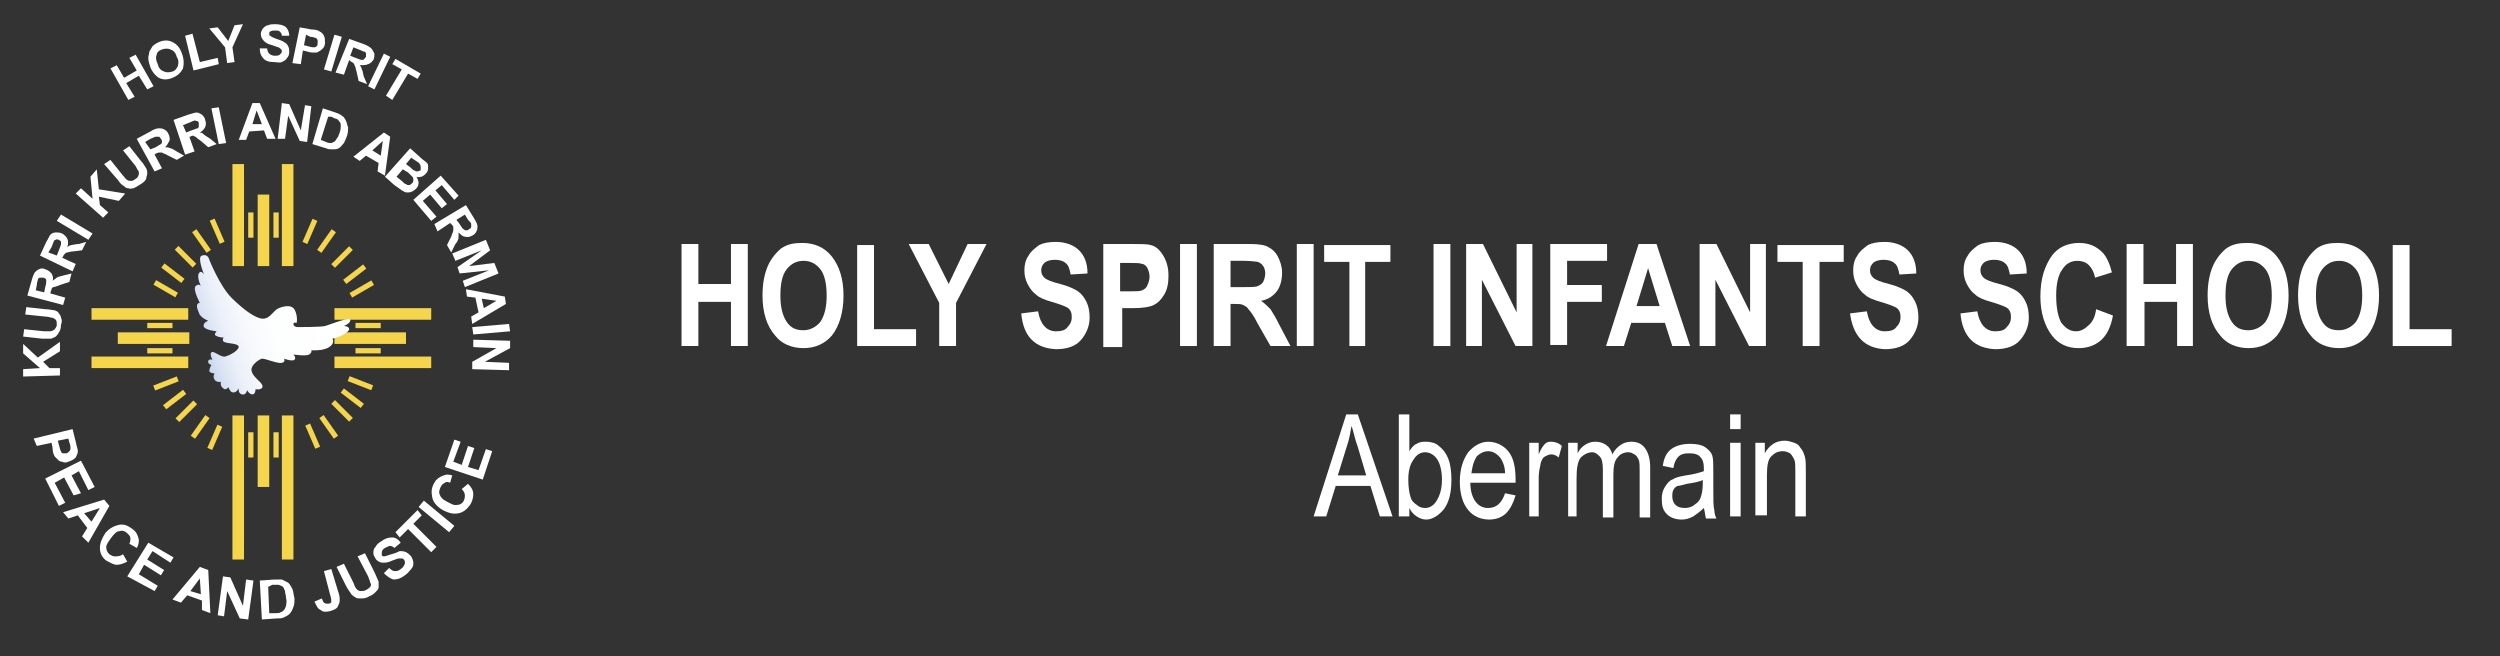 <?xml version="1.0" encoding="utf-8"?>
<!-- Generator: Adobe Illustrator 23.0.4, SVG Export Plug-In . SVG Version: 6.00 Build 0)  -->
<svg version="1.1" id="Layer_1" xmlns="http://www.w3.org/2000/svg" xmlns:xlink="http://www.w3.org/1999/xlink" x="0px" y="0px"
	 viewBox="0 0 237.7 62.4" style="enable-background:new 0 0 237.7 62.4;" xml:space="preserve">
<rect x="0" y="0" width="237.7" height="62.4" fill="#333333" stroke="none"/>
<style type="text/css">
	.st0{fill:#F4D54C;}
	.st1{fill:#FFFFFF;}
	.st2{fill:url(#SVGID_1_);}
</style>
<g>
	<g>
		<rect x="22.1" y="15.6" class="st0" width="1.1" height="9.7"/>
	</g>
	<g>
		<rect x="26.8" y="15.6" class="st0" width="1.1" height="9.7"/>
	</g>
	<g>
		<rect x="24.5" y="18.5" class="st0" width="1.1" height="6.8"/>
	</g>
	<g>
		<rect x="8.7" y="33.9" class="st0" width="9.2" height="1.1"/>
	</g>
	<g>
		<rect x="8.7" y="29.3" class="st0" width="9.2" height="1.1"/>
	</g>
	<g>
		<rect x="11.2" y="31.6" class="st0" width="6.8" height="1.1"/>
	</g>
	<g>
		<rect x="31.8" y="29.3" class="st0" width="9.2" height="1.1"/>
	</g>
	<g>
		<rect x="31.8" y="33.9" class="st0" width="9.2" height="1.1"/>
	</g>
	<g>
		<rect x="31.8" y="31.6" class="st0" width="6.8" height="1.1"/>
	</g>
	<g>
		<rect x="26.8" y="39.5" class="st0" width="1.1" height="13.7"/>
	</g>
	<g>
		<rect x="22.1" y="39.5" class="st0" width="1.1" height="13.7"/>
	</g>
	<g>
		<rect x="24.5" y="39.5" class="st0" width="1.1" height="6.8"/>
	</g>
	<g>
		<g>
			<path class="st1" d="M12.2,9.5l-1.7-3l0.6-0.3l0.7,1.2L13,6.7l-0.7-1.2l0.6-0.3l1.7,3L14,8.5l-0.8-1.3l-1.2,0.7l0.8,1.3L12.2,9.5
				z"/>
			<path class="st1" d="M14.3,6.4c-0.1-0.3-0.2-0.6-0.2-0.9c0-0.2,0.1-0.4,0.1-0.6c0.1-0.2,0.2-0.3,0.3-0.5c0.2-0.2,0.4-0.3,0.6-0.4
				c0.5-0.2,0.9-0.2,1.3,0c0.4,0.2,0.7,0.5,0.9,1.1c0.2,0.5,0.2,1,0.1,1.4c-0.2,0.4-0.5,0.7-1,0.9c-0.5,0.2-0.9,0.2-1.3,0
				C14.8,7.2,14.5,6.9,14.3,6.4z M15,6.1c0.1,0.4,0.3,0.6,0.6,0.7c0.2,0.1,0.5,0.1,0.8,0c0.3-0.1,0.4-0.3,0.5-0.5
				c0.1-0.3,0.1-0.6-0.1-0.9c-0.1-0.4-0.3-0.6-0.6-0.7c-0.2-0.1-0.5-0.1-0.8,0c-0.3,0.1-0.5,0.3-0.5,0.5C14.8,5.4,14.8,5.7,15,6.1z"
				/>
			<path class="st1" d="M18.4,6.7l-0.8-3.3l0.7-0.2L19,5.9l1.7-0.4l0.1,0.6L18.4,6.7z"/>
			<path class="st1" d="M21.6,6l-0.2-1.5l-1.5-1.8l0.8-0.1l1,1.3l0.6-1.5l0.8-0.1l-1,2.2l0.2,1.4L21.6,6z"/>
			<path class="st1" d="M24.7,4.6l0.7,0c0,0.2,0.1,0.4,0.2,0.5c0.1,0.1,0.3,0.2,0.5,0.2c0.2,0,0.4,0,0.5-0.1
				c0.1-0.1,0.2-0.2,0.2-0.3c0-0.1,0-0.2-0.1-0.2c0-0.1-0.1-0.1-0.2-0.2c-0.1,0-0.3-0.1-0.6-0.2c-0.4-0.1-0.6-0.2-0.8-0.4
				c-0.2-0.2-0.3-0.4-0.3-0.7c0-0.2,0.1-0.3,0.2-0.5c0.1-0.1,0.3-0.3,0.5-0.3c0.2-0.1,0.4-0.1,0.7-0.1c0.4,0,0.8,0.1,1,0.3
				c0.2,0.2,0.3,0.5,0.3,0.8l-0.7,0c0-0.2-0.1-0.3-0.2-0.4c-0.1-0.1-0.2-0.1-0.4-0.1c-0.2,0-0.4,0-0.5,0.1c-0.1,0-0.1,0.1-0.1,0.2
				c0,0.1,0,0.2,0.1,0.2c0.1,0.1,0.3,0.2,0.6,0.3C26.6,3.8,26.9,3.9,27,4c0.2,0.1,0.3,0.2,0.4,0.4s0.1,0.3,0.1,0.6
				c0,0.2-0.1,0.4-0.2,0.5c-0.1,0.2-0.3,0.3-0.5,0.4S26.3,5.9,26,5.9c-0.4,0-0.8-0.1-1-0.4C24.8,5.3,24.7,5,24.7,4.6z"/>
			<path class="st1" d="M27.8,6l0.7-3.4l1.1,0.2C30,2.8,30.3,2.9,30.4,3c0.2,0.1,0.3,0.2,0.4,0.4c0.1,0.2,0.1,0.4,0.1,0.7
				c0,0.2-0.1,0.4-0.2,0.5c-0.1,0.1-0.2,0.2-0.4,0.3C30.2,5,30.1,5,29.9,5c-0.2,0-0.4,0-0.7-0.1l-0.4-0.1l-0.2,1.3L27.8,6z
				 M29.1,3.3l-0.2,1l0.4,0.1c0.3,0.1,0.5,0.1,0.6,0.1c0.1,0,0.2-0.1,0.2-0.1c0.1-0.1,0.1-0.1,0.1-0.3c0-0.1,0-0.2,0-0.3
				c-0.1-0.1-0.1-0.2-0.2-0.2c-0.1,0-0.2-0.1-0.5-0.1L29.1,3.3z"/>
			<path class="st1" d="M30.8,6.6l1-3.3l0.7,0.2l-1,3.3L30.8,6.6z"/>
			<path class="st1" d="M31.9,6.9l1.3-3.2l1.4,0.5c0.3,0.1,0.6,0.3,0.7,0.4c0.1,0.1,0.2,0.3,0.3,0.5c0,0.2,0,0.4-0.1,0.6
				C35.4,5.8,35.3,6,35,6.1c-0.2,0.1-0.5,0.1-0.8,0.1c0.1,0.1,0.2,0.3,0.2,0.4c0.1,0.1,0.1,0.4,0.2,0.7L34.9,8l-0.8-0.3l-0.2-0.9
				c-0.1-0.3-0.1-0.5-0.2-0.6c0-0.1-0.1-0.2-0.1-0.2c-0.1-0.1-0.2-0.1-0.3-0.2l-0.1-0.1l-0.5,1.4L31.9,6.9z M33.3,5.3l0.5,0.2
				c0.3,0.1,0.5,0.2,0.6,0.2c0.1,0,0.2,0,0.2-0.1c0.1,0,0.1-0.1,0.2-0.2c0-0.1,0-0.2,0-0.3c0-0.1-0.1-0.2-0.2-0.2
				c-0.1,0-0.2-0.1-0.5-0.2l-0.5-0.2L33.3,5.3z"/>
			<path class="st1" d="M35,8.2l1.5-3.1l0.6,0.3l-1.5,3.1L35,8.2z"/>
			<path class="st1" d="M36.7,9.1l1.5-2.5l-0.9-0.5l0.3-0.5L40,7l-0.3,0.5L38.8,7l-1.5,2.5L36.7,9.1z"/>
		</g>
	</g>
	<g>
		<g>
			<path class="st1" d="M5.7,35.7l-3.5,0.1l0-0.7L3.8,35l-1.6-1.4l0-0.9L3.6,34l2.1-1.5l0,0.9l-1.6,1L4.7,35l1,0L5.7,35.7z"/>
			<path class="st1" d="M2.2,32l0.1-0.7l1.9,0.2c0.3,0,0.5,0,0.6,0c0.1,0,0.3-0.1,0.4-0.2c0.1-0.1,0.2-0.3,0.2-0.4
				c0-0.2,0-0.4-0.1-0.5S5,30.2,4.9,30.2c-0.1,0-0.3-0.1-0.6-0.1l-1.9-0.2l0.1-0.7l1.8,0.2c0.4,0,0.7,0.1,0.9,0.1
				c0.2,0.1,0.3,0.1,0.4,0.3c0.1,0.1,0.2,0.3,0.2,0.4c0.1,0.2,0.1,0.4,0,0.7c0,0.3-0.1,0.6-0.2,0.7c-0.1,0.2-0.2,0.3-0.3,0.4
				c-0.1,0.1-0.3,0.1-0.4,0.2c-0.2,0-0.5,0-0.9,0L2.2,32z"/>
			<path class="st1" d="M6,29l-3.4-0.9L3,26.7c0.1-0.4,0.2-0.6,0.3-0.8c0.1-0.1,0.2-0.2,0.4-0.3c0.2-0.1,0.4-0.1,0.6,0
				c0.3,0.1,0.4,0.2,0.6,0.4C5,26.2,5.1,26.4,5,26.7c0.1-0.1,0.3-0.2,0.4-0.3c0.1-0.1,0.3-0.1,0.6-0.2L6.8,26l-0.2,0.8l-0.9,0.3
				c-0.3,0.1-0.5,0.2-0.6,0.2c-0.1,0-0.2,0.1-0.2,0.2c0,0.1-0.1,0.2-0.1,0.3l0,0.1l1.4,0.4L6,29z M4.2,27.8l0.1-0.5
				c0.1-0.3,0.1-0.5,0.1-0.6c0-0.1,0-0.2-0.1-0.2c-0.1-0.1-0.1-0.1-0.2-0.1c-0.1,0-0.2,0-0.3,0c-0.1,0-0.2,0.1-0.2,0.2
				c0,0.1-0.1,0.2-0.1,0.5l-0.1,0.5L4.2,27.8z"/>
			<path class="st1" d="M6.9,25.8l-3.1-1.5L4.4,23c0.2-0.3,0.3-0.6,0.4-0.7c0.1-0.1,0.3-0.2,0.5-0.2c0.2,0,0.4,0,0.6,0.1
				c0.2,0.1,0.4,0.3,0.5,0.5c0.1,0.2,0.1,0.5,0,0.8c0.1-0.1,0.3-0.2,0.4-0.2s0.4-0.1,0.7-0.1L8.2,23l-0.4,0.8L7,23.9
				c-0.3,0-0.5,0.1-0.6,0.1c-0.1,0-0.2,0.1-0.2,0.1C6.1,24.2,6,24.3,6,24.4l-0.1,0.1l1.3,0.6L6.9,25.8z M5.4,24.3l0.2-0.5
				c0.1-0.3,0.2-0.5,0.2-0.6c0-0.1,0-0.2,0-0.2c0-0.1-0.1-0.1-0.2-0.2c-0.1,0-0.2-0.1-0.3,0c-0.1,0-0.2,0.1-0.2,0.2
				c0,0-0.1,0.2-0.2,0.5L4.6,24L5.4,24.3z"/>
			<path class="st1" d="M8.4,22.8l-3-1.8l0.4-0.6l3,1.8L8.4,22.8z"/>
			<path class="st1" d="M9.8,20.7l-2.6-2.3l0.5-0.5l1.1,1l-0.2-2.1l0.6-0.7L9.4,18l2.5,0.4l-0.6,0.7l-1.9-0.4l0.1,0.8l0.8,0.7
				L9.8,20.7z"/>
			<path class="st1" d="M9.9,15.6l0.6-0.4l1.2,1.5c0.2,0.2,0.3,0.4,0.4,0.4c0.1,0.1,0.2,0.1,0.4,0.1c0.1,0,0.3-0.1,0.4-0.2
				c0.2-0.1,0.2-0.2,0.3-0.4c0-0.1,0-0.2,0-0.3c-0.1-0.1-0.2-0.3-0.3-0.5l-1.2-1.5l0.6-0.4l1.1,1.4c0.3,0.3,0.4,0.6,0.5,0.7
				c0.1,0.2,0.1,0.3,0.1,0.5c0,0.2-0.1,0.3-0.1,0.5c-0.1,0.2-0.2,0.3-0.5,0.5c-0.3,0.2-0.5,0.3-0.7,0.4c-0.2,0-0.3,0.1-0.5,0
				c-0.2,0-0.3-0.1-0.4-0.2c-0.2-0.1-0.4-0.3-0.6-0.6L9.9,15.6z"/>
			<path class="st1" d="M14.7,16.3L13,13.2l1.3-0.7c0.3-0.2,0.6-0.3,0.8-0.3c0.2,0,0.3,0,0.5,0.1c0.2,0.1,0.3,0.2,0.4,0.4
				c0.1,0.2,0.2,0.5,0.1,0.7c-0.1,0.2-0.2,0.4-0.4,0.6c0.2,0,0.3,0,0.5,0.1c0.1,0,0.3,0.1,0.6,0.3l0.7,0.4l-0.7,0.4l-0.8-0.4
				c-0.3-0.2-0.5-0.2-0.6-0.3c-0.1,0-0.2,0-0.3,0c-0.1,0-0.2,0.1-0.3,0.1l-0.1,0.1l0.7,1.3L14.7,16.3z M14.3,14.2l0.5-0.2
				c0.3-0.2,0.5-0.3,0.5-0.3c0.1-0.1,0.1-0.1,0.1-0.2c0-0.1,0-0.2-0.1-0.3c-0.1-0.1-0.1-0.2-0.2-0.2c-0.1,0-0.2,0-0.3,0
				c-0.1,0-0.2,0.1-0.5,0.2l-0.5,0.3L14.3,14.2z"/>
			<path class="st1" d="M17.6,14.7l-1.1-3.3l1.4-0.5c0.4-0.1,0.6-0.2,0.8-0.2c0.2,0,0.3,0.1,0.5,0.2c0.1,0.1,0.3,0.3,0.3,0.5
				c0.1,0.2,0.1,0.5,0,0.7c-0.1,0.2-0.3,0.4-0.5,0.5c0.2,0,0.3,0.1,0.4,0.2c0.1,0.1,0.3,0.2,0.6,0.4l0.6,0.5L19.8,14l-0.7-0.6
				c-0.3-0.2-0.4-0.3-0.5-0.4c-0.1,0-0.2-0.1-0.2-0.1c-0.1,0-0.2,0-0.3,0.1l-0.1,0l0.5,1.4L17.6,14.7z M17.7,12.6l0.5-0.2
				c0.3-0.1,0.5-0.2,0.6-0.2c0.1-0.1,0.1-0.1,0.1-0.2c0-0.1,0-0.2,0-0.3c0-0.1-0.1-0.2-0.2-0.2c-0.1,0-0.2-0.1-0.3,0
				c-0.1,0-0.2,0.1-0.5,0.2l-0.5,0.2L17.7,12.6z"/>
			<path class="st1" d="M20.8,13.7l-0.7-3.4l0.7-0.1l0.7,3.4L20.8,13.7z"/>
			<path class="st1" d="M26.2,13.2l-0.8,0l-0.3-0.8l-1.4,0.1l-0.3,0.8l-0.7,0L24,9.8l0.7,0L26.2,13.2z M24.9,11.8l-0.5-1.3l-0.4,1.3
				L24.9,11.8z"/>
			<path class="st1" d="M26.4,13.2l0.4-3.4l0.7,0.1l1.1,2.5L29,10l0.6,0.1l-0.4,3.4l-0.7-0.1L27.4,11l-0.3,2.2L26.4,13.2z"/>
			<path class="st1" d="M30.7,10.3l1.2,0.4c0.3,0.1,0.5,0.2,0.6,0.3c0.2,0.1,0.3,0.3,0.4,0.5s0.1,0.4,0.2,0.6c0,0.2,0,0.5-0.1,0.8
				c-0.1,0.3-0.2,0.5-0.3,0.7c-0.2,0.2-0.3,0.4-0.5,0.5c-0.2,0.1-0.3,0.1-0.6,0.1c-0.2,0-0.4,0-0.6-0.1l-1.3-0.4L30.7,10.3z
				 M31.2,11.1l-0.7,2.2l0.5,0.2c0.2,0.1,0.3,0.1,0.4,0.1c0.1,0,0.2,0,0.3-0.1c0.1,0,0.2-0.1,0.3-0.3c0.1-0.1,0.2-0.3,0.3-0.6
				c0.1-0.3,0.1-0.5,0.1-0.6c0-0.2,0-0.3-0.1-0.4c-0.1-0.1-0.1-0.2-0.3-0.3c-0.1,0-0.3-0.1-0.5-0.2L31.2,11.1z"/>
			<path class="st1" d="M36.6,16.7l-0.7-0.4l0.1-0.8l-1.2-0.7l-0.6,0.5l-0.6-0.4l2.9-2.3l0.6,0.4L36.6,16.7z M36.2,14.8l0.2-1.4
				l-1,0.9L36.2,14.8z"/>
			<path class="st1" d="M39,14.1L40,15c0.2,0.2,0.4,0.3,0.5,0.4c0.1,0.1,0.2,0.2,0.2,0.3s0,0.3,0,0.4c0,0.1-0.1,0.3-0.2,0.4
				c-0.1,0.1-0.2,0.2-0.4,0.3c-0.2,0-0.3,0.1-0.5,0c0.1,0.2,0.2,0.4,0.2,0.6c0,0.2-0.1,0.4-0.2,0.5c-0.1,0.1-0.2,0.2-0.4,0.3
				c-0.2,0.1-0.3,0.1-0.5,0.1c-0.2,0-0.3-0.1-0.5-0.2c-0.1-0.1-0.3-0.2-0.7-0.5l-0.9-0.8L39,14.1z M38.3,16.1l-0.6,0.7l0.5,0.4
				c0.2,0.2,0.3,0.3,0.4,0.3c0.1,0.1,0.2,0.1,0.3,0.1c0.1,0,0.2-0.1,0.3-0.2c0.1-0.1,0.1-0.2,0.1-0.3c0-0.1,0-0.2-0.1-0.3
				c-0.1-0.1-0.2-0.2-0.4-0.4L38.3,16.1z M39.1,15l-0.5,0.6l0.4,0.3c0.2,0.2,0.3,0.3,0.4,0.3c0.1,0.1,0.2,0.1,0.3,0.1
				c0.1,0,0.2-0.1,0.3-0.1C40,16.1,40,16,40,15.9c0-0.1,0-0.2-0.1-0.3c0-0.1-0.2-0.2-0.5-0.4L39.1,15z"/>
			<path class="st1" d="M39.3,19l2.6-2.3l1.7,1.9L43.2,19l-1.2-1.4l-0.6,0.5l1.1,1.3L42,19.8l-1.1-1.3l-0.7,0.6l1.3,1.5L41,21
				L39.3,19z"/>
			<path class="st1" d="M41.3,21.3l3-1.8l0.8,1.3c0.2,0.3,0.3,0.6,0.3,0.7c0,0.2,0,0.3-0.1,0.5c-0.1,0.2-0.2,0.3-0.4,0.4
				c-0.2,0.1-0.4,0.2-0.7,0.1c-0.2,0-0.4-0.2-0.6-0.4c0,0.2,0,0.3,0,0.5c0,0.1-0.1,0.4-0.3,0.6L42.9,24l-0.4-0.7l0.4-0.8
				c0.1-0.3,0.2-0.5,0.2-0.6c0-0.1,0-0.2,0-0.3c0-0.1-0.1-0.2-0.2-0.3l-0.1-0.1l-1.2,0.8L41.3,21.3z M43.4,20.9l0.3,0.4
				c0.2,0.3,0.3,0.5,0.4,0.5c0.1,0.1,0.1,0.1,0.2,0.1c0.1,0,0.2,0,0.3-0.1c0.1-0.1,0.2-0.1,0.2-0.2c0-0.1,0-0.2,0-0.3
				c0-0.1-0.1-0.2-0.3-0.4l-0.3-0.5L43.4,20.9z"/>
			<path class="st1" d="M43,24.1l3.2-1.3l0.4,1l-2,1.5l2.4-0.3l0.4,1l-3.2,1.3L44,26.7l2.5-1L43.7,26l-0.2-0.6l2.3-1.6l-2.5,1
				L43,24.1z"/>
			<path class="st1" d="M44.9,30.8l-0.1-0.7l0.7-0.4l-0.3-1.4l-0.8-0.1l-0.1-0.7l3.7,0.7l0.1,0.7L44.9,30.8z M46,29.3l1.2-0.7
				l-1.4-0.2L46,29.3z"/>
			<path class="st1" d="M44.9,31.1l3.5-0.3l0.1,0.7l-3.5,0.3L44.9,31.1z"/>
			<path class="st1" d="M45,32.3l3.5,0.1l0,0.7l-2.4,1.3l2.3,0.1l0,0.7l-3.5-0.1l0-0.7l2.3-1.3L45,33L45,32.3z"/>
		</g>
	</g>
	<g>
		<g>
			<path class="st1" d="M3.2,41.7l3.7-0.9L7.2,42c0.1,0.5,0.2,0.7,0.2,0.9c0,0.2-0.1,0.4-0.2,0.6c-0.2,0.2-0.4,0.3-0.7,0.4
				c-0.2,0.1-0.4,0.1-0.6,0c-0.2,0-0.3-0.1-0.4-0.2c-0.1-0.1-0.2-0.2-0.3-0.3c-0.1-0.2-0.2-0.4-0.2-0.8l-0.1-0.5l-1.4,0.3L3.2,41.7z
				 M6.5,41.7l-1,0.2l0.1,0.4c0.1,0.3,0.1,0.5,0.2,0.6C5.8,43,5.9,43.1,6,43.1c0.1,0,0.2,0,0.3,0c0.1,0,0.2-0.1,0.3-0.2
				c0.1-0.1,0.1-0.2,0.1-0.3c0-0.1,0-0.3-0.1-0.5L6.5,41.7z"/>
			<path class="st1" d="M4.3,45.5l3.4-1.7L9,46.3l-0.6,0.3l-0.9-1.8l-0.7,0.4l0.9,1.7L7,47.1l-0.9-1.7l-0.9,0.5l1,1.9l-0.6,0.3
				L4.3,45.5z"/>
			<path class="st1" d="M8.4,51.6L7.8,51l0.5-0.8L7.4,49l-0.9,0.3L6,48.7l3.9-1.2l0.5,0.6L8.4,51.6z M8.7,49.6l0.8-1.3L8,48.8
				L8.7,49.6z"/>
			<path class="st1" d="M11.7,52.7l0.4,0.7c-0.4,0.2-0.7,0.3-1,0.3c-0.3,0-0.6-0.2-1-0.4c-0.4-0.3-0.6-0.7-0.6-1.2
				c0-0.5,0.2-0.9,0.5-1.4c0.4-0.5,0.9-0.7,1.3-0.8c0.5-0.1,0.9,0.1,1.3,0.4c0.4,0.3,0.5,0.6,0.6,1c0,0.2,0,0.5-0.2,0.8l-0.7-0.4
				c0.1-0.2,0.1-0.4,0.1-0.5c0-0.2-0.1-0.3-0.3-0.5c-0.2-0.2-0.5-0.3-0.7-0.2c-0.3,0-0.5,0.2-0.8,0.6c-0.3,0.4-0.5,0.7-0.5,0.9
				c0,0.3,0.1,0.5,0.3,0.7c0.2,0.1,0.3,0.2,0.5,0.2C11.2,52.9,11.4,52.9,11.7,52.7z"/>
			<path class="st1" d="M12.1,54.8l2-3.2l2.4,1.4l-0.3,0.5l-1.7-1.1L14,53.2l1.6,1l-0.3,0.5l-1.6-1l-0.5,0.9l1.8,1.1l-0.3,0.5
				L12.1,54.8z"/>
			<path class="st1" d="M20,58.3l-0.8-0.3l0-0.9l-1.4-0.5l-0.6,0.7l-0.8-0.3l2.6-3.1l0.8,0.3L20,58.3z M19.1,56.5L19,55l-0.9,1.2
				L19.1,56.5z"/>
			<path class="st1" d="M20.7,58.5l0.5-3.7l0.7,0.1l1.2,2.7l0.3-2.5l0.7,0.1l-0.5,3.7l-0.8-0.1l-1.2-2.6l-0.3,2.4L20.7,58.5z"/>
			<path class="st1" d="M24.7,55.2l1.4-0.1c0.3,0,0.6,0,0.7,0c0.2,0.1,0.4,0.2,0.6,0.3c0.2,0.2,0.3,0.4,0.4,0.6
				c0.1,0.2,0.1,0.5,0.2,0.9c0,0.3,0,0.6-0.1,0.8c-0.1,0.3-0.2,0.5-0.4,0.7c-0.1,0.1-0.3,0.2-0.5,0.3c-0.2,0.1-0.4,0.1-0.7,0.1
				l-1.4,0.1L24.7,55.2z M25.5,55.8l0.1,2.5l0.6,0c0.2,0,0.4,0,0.5-0.1c0.1,0,0.2-0.1,0.3-0.2c0.1-0.1,0.1-0.2,0.2-0.4
				c0-0.2,0.1-0.4,0-0.7c0-0.3-0.1-0.5-0.1-0.7c-0.1-0.2-0.1-0.3-0.2-0.4c-0.1-0.1-0.2-0.1-0.4-0.2c-0.1,0-0.3,0-0.6,0L25.5,55.8z"
				/>
			<path class="st1" d="M30.8,54.3l0.7-0.2l0.7,2.3c0.1,0.3,0.1,0.5,0.1,0.7c0,0.2-0.1,0.4-0.2,0.6c-0.1,0.2-0.4,0.3-0.7,0.4
				c-0.4,0.1-0.7,0.1-0.9-0.1c-0.3-0.1-0.4-0.4-0.6-0.8l0.7-0.3c0.1,0.2,0.1,0.3,0.2,0.4c0.1,0.1,0.3,0.1,0.4,0.1
				c0.2,0,0.3-0.1,0.3-0.2c0-0.1,0-0.3-0.1-0.6L30.8,54.3z"/>
			<path class="st1" d="M32,53.9l0.7-0.3l0.9,1.8c0.1,0.3,0.2,0.5,0.3,0.6c0.1,0.1,0.2,0.2,0.4,0.2c0.2,0,0.3,0,0.5-0.1
				c0.2-0.1,0.3-0.2,0.4-0.3c0.1-0.1,0.1-0.3,0-0.4c0-0.1-0.1-0.3-0.2-0.6L34,52.9l0.7-0.3l0.9,1.8c0.2,0.4,0.3,0.7,0.4,0.9
				c0,0.2,0,0.4,0,0.5c0,0.2-0.1,0.3-0.3,0.5c-0.1,0.1-0.3,0.3-0.6,0.4c-0.3,0.2-0.6,0.2-0.8,0.2c-0.2,0-0.4,0-0.5-0.1
				c-0.2-0.1-0.3-0.2-0.4-0.3c-0.1-0.2-0.3-0.4-0.5-0.8L32,53.9z"/>
			<path class="st1" d="M36.5,54.5L37,54c0.2,0.2,0.4,0.3,0.5,0.3c0.2,0,0.4,0,0.6-0.2c0.2-0.1,0.3-0.3,0.4-0.5c0-0.2,0-0.3-0.1-0.4
				c-0.1-0.1-0.1-0.1-0.2-0.1c-0.1,0-0.2,0-0.3,0c-0.1,0-0.3,0.1-0.6,0.2c-0.4,0.2-0.7,0.2-0.9,0.2c-0.3,0-0.6-0.2-0.7-0.4
				c-0.1-0.2-0.2-0.3-0.2-0.5c0-0.2,0-0.4,0.2-0.6c0.1-0.2,0.3-0.4,0.5-0.5c0.4-0.3,0.7-0.4,1.1-0.4c0.3,0,0.6,0.2,0.8,0.5l-0.6,0.5
				c-0.1-0.1-0.3-0.2-0.4-0.2s-0.3,0.1-0.5,0.2c-0.2,0.1-0.3,0.3-0.3,0.4c0,0.1,0,0.2,0,0.3c0.1,0.1,0.1,0.1,0.2,0.1
				c0.1,0,0.4-0.1,0.7-0.2c0.4-0.1,0.6-0.2,0.8-0.3c0.2,0,0.4,0,0.6,0.1c0.2,0.1,0.3,0.2,0.5,0.4c0.1,0.2,0.2,0.4,0.2,0.6
				c0,0.2,0,0.4-0.2,0.6s-0.3,0.4-0.6,0.6c-0.4,0.3-0.7,0.4-1.1,0.4C37.1,55,36.8,54.8,36.5,54.5z"/>
			<path class="st1" d="M41,52.5l-2.2-2.2L38,51.1l-0.4-0.5l2.1-2.1l0.4,0.5l-0.8,0.8l2.2,2.2L41,52.5z"/>
			<path class="st1" d="M42.7,50.6l-2.9-2.4l0.5-0.6l2.9,2.4L42.7,50.6z"/>
			<path class="st1" d="M43.9,46.5l0.6-0.5c0.3,0.3,0.5,0.6,0.5,1c0,0.3-0.1,0.7-0.3,1c-0.3,0.4-0.6,0.7-1.1,0.8
				c-0.5,0.1-0.9,0-1.5-0.3c-0.5-0.3-0.9-0.7-1-1.2c-0.1-0.5-0.1-0.9,0.2-1.4c0.2-0.4,0.6-0.6,0.9-0.7c0.2-0.1,0.5-0.1,0.8,0
				l-0.2,0.7c-0.2-0.1-0.4-0.1-0.5,0c-0.2,0.1-0.3,0.2-0.4,0.4c-0.1,0.2-0.2,0.5-0.1,0.7c0.1,0.3,0.3,0.5,0.7,0.7
				c0.4,0.2,0.7,0.4,1,0.3c0.3,0,0.5-0.2,0.6-0.4c0.1-0.2,0.1-0.4,0.1-0.5C44.2,46.9,44.1,46.7,43.9,46.5z"/>
			<path class="st1" d="M45.9,45.6l-3.6-1.2l0.9-2.6l0.6,0.2l-0.7,1.9l0.8,0.3l0.6-1.8l0.6,0.2l-0.6,1.8l1,0.3l0.7-2l0.6,0.2
				L45.9,45.6z"/>
		</g>
	</g>
	<g>
		<linearGradient id="SVGID_1_" gradientUnits="userSpaceOnUse" x1="18.847" y1="31.67" x2="32.315" y2="27.294">
			<stop  offset="0" style="stop-color:#C9D7EF"/>
			<stop  offset="7.210463e-02" style="stop-color:#DAE3F4"/>
			<stop  offset="0.177" style="stop-color:#EBF0F9"/>
			<stop  offset="0.308" style="stop-color:#F6F9FC"/>
			<stop  offset="0.491" style="stop-color:#FDFEFE"/>
			<stop  offset="1" style="stop-color:#FFFFFF"/>
		</linearGradient>
		<path class="st2" d="M19.9,24.7c0,0,1,2.5,2.1,3.6s2.3,2,3,2c0.7,0,1-0.8,1.5-1c0.5-0.2,1.1-0.3,1.4,0s0.4,1.1,0.3,1.4
			c0,0-0.3-0.1-0.3,0.1s0.2,0.3,0.4,0.3c0.2,0,2.2,0,2.6-0.1s2.3-0.9,2.4-0.6c0.1,0.3-0.6,0.6-0.6,0.6s0.5,0,0.5,0.3s-1,0.8-1.6,0.9
			c0,0,0.3,0.4-0.3,0.8s-1.7,0.3-1.7,0.3s0.1,0.2-0.2,0.4c-0.3,0.2-1.5,0-1.5,0s0.3,0.3,0.1,0.5c-0.2,0.2-1-0.1-1-0.1
			s0.2,0.3-0.2,0.4s-1.5-0.4-1.9-0.4c-0.3,0.1-0.9,0.5-1,1c0,0.5,0.5,0.9,0.8,1.2c0.3,0.3,0.3,0.5,0.2,0.6c-0.2,0.2-0.6,0.1-0.6,0.1
			s0,0.5-0.3,0.5c-0.3,0-0.5-0.4-0.5-0.4s-0.1,0.5-0.5,0.4c-0.4-0.1-0.3-0.6-0.3-0.6s-0.2,0.5-0.6,0.4c-0.2,0-0.4-0.5-0.4-0.5
			s-0.2,0.4-0.5,0.1c-0.3-0.2-0.2-0.6-0.2-0.6s-0.4,0.1-0.6-0.2c-0.2-0.3,0-0.6,0-0.6s-0.4,0-0.5-0.2c0-0.3,0.2-0.6,0.2-0.6
			s-0.4-0.1-0.3-0.4c0.1-0.2,0.4-0.1,0.4-0.1s-0.3-0.5-0.1-0.7s0.9,0.5,1.3,0.4c0.4-0.1,1.2-0.5,1.3-0.9c0-0.4-1.1-0.3-1.4-0.5
			c-0.2-0.1-0.1-0.4,0-0.4c0,0-0.5,0-0.8-0.2c-0.2-0.1,0.1-0.4,0.1-0.4s-1-0.1-1.2-0.4c-0.2-0.4,0.4-0.6,0.4-0.6s-0.8-0.3-0.9-0.8
			c-0.2-0.4-0.3-0.9,0.1-0.9c0,0-0.7-1.3-0.4-1.6c0.3-0.3,0.5,0,0.5,0s-0.4-0.8-0.2-1.2s0.5,0.1,0.5,0.1s-0.7-1.7-0.2-1.8
			C19.8,24.1,19.9,24.7,19.9,24.7z"/>
	</g>
	<g>
		<rect x="26" y="41.1" class="st0" width="0.5" height="2.4"/>
	</g>
	<g>
		<rect x="23.6" y="41.1" class="st0" width="0.5" height="2.4"/>
	</g>
	<g>
		<rect x="26" y="20.2" class="st0" width="0.5" height="2.4"/>
	</g>
	<g>
		<rect x="23.6" y="20.2" class="st0" width="0.5" height="2.4"/>
	</g>
	<g>
		<rect x="33.8" y="30.7" class="st0" width="2.4" height="0.5"/>
	</g>
	<g>
		<rect x="33.8" y="33.1" class="st0" width="2.4" height="0.5"/>
	</g>
	<g>
		<rect x="14" y="30.7" class="st0" width="2.4" height="0.5"/>
	</g>
	<g>
		<rect x="15.5" y="26.3" transform="matrix(0.5 -0.866 0.866 0.5 -15.935 27.34)" class="st0" width="0.5" height="2.4"/>
	</g>
	<g>
		
			<rect x="16.2" y="24.8" transform="matrix(0.609 -0.793 0.793 0.609 -14.197 23.187)" class="st0" width="0.5" height="2.4"/>
	</g>
	<g>
		
			<rect x="17.4" y="23.2" transform="matrix(0.707 -0.707 0.707 0.707 -12.091 19.636)" class="st0" width="0.5" height="2.4"/>
	</g>
	<g>
		
			<rect x="18.9" y="21.7" transform="matrix(0.818 -0.576 0.576 0.818 -9.695 15.213)" class="st0" width="0.5" height="2.4"/>
	</g>
	<g>
		
			<rect x="20.4" y="20.8" transform="matrix(0.917 -0.398 0.398 0.917 -7.044 10.027)" class="st0" width="0.5" height="2.4"/>
	</g>
	<g>
		<rect x="33.2" y="27.2" transform="matrix(0.866 -0.5 0.5 0.866 -9.12 20.903)" class="st0" width="2.4" height="0.5"/>
	</g>
	<g>
		
			<rect x="32.5" y="25.8" transform="matrix(0.793 -0.609 0.609 0.793 -8.861 25.935)" class="st0" width="2.4" height="0.5"/>
	</g>
	<g>
		
			<rect x="31.3" y="24.2" transform="matrix(0.707 -0.707 0.707 0.707 -7.744 30.13)" class="st0" width="2.4" height="0.5"/>
	</g>
	<g>
		
			<rect x="29.8" y="22.7" transform="matrix(0.576 -0.818 0.818 0.576 -5.582 35.056)" class="st0" width="2.4" height="0.5"/>
	</g>
	<g>
		
			<rect x="28.3" y="21.7" transform="matrix(0.398 -0.917 0.917 0.398 -2.403 40.318)" class="st0" width="2.4" height="0.5"/>
	</g>
	<g>
		<rect x="34" y="35.3" transform="matrix(0.363 -0.932 0.932 0.363 -12.184 55.106)" class="st0" width="0.5" height="2.4"/>
	</g>
	<g>
		<rect x="14.6" y="36.2" transform="matrix(0.932 -0.363 0.363 0.932 -12.178 8.222)" class="st0" width="2.4" height="0.5"/>
	</g>
	<g>
		
			<rect x="33.3" y="36.7" transform="matrix(0.609 -0.793 0.793 0.609 -16.99 41.385)" class="st0" width="0.5" height="2.4"/>
	</g>
	<g>
		
			<rect x="32.3" y="37.9" transform="matrix(0.707 -0.707 0.707 0.707 -18.133 34.433)" class="st0" width="0.5" height="2.4"/>
	</g>
	<g>
		<rect x="31" y="39.4" transform="matrix(0.818 -0.576 0.576 0.818 -17.692 25.376)" class="st0" width="0.5" height="2.4"/>
	</g>
	<g>
		
			<rect x="29.5" y="40.3" transform="matrix(0.917 -0.398 0.398 0.917 -14.068 15.253)" class="st0" width="0.5" height="2.4"/>
	</g>
	<g>
		
			<rect x="15.4" y="37.7" transform="matrix(0.793 -0.609 0.609 0.793 -19.671 18.003)" class="st0" width="2.4" height="0.5"/>
	</g>
	<g>
		
			<rect x="16.5" y="38.9" transform="matrix(0.707 -0.707 0.707 0.707 -22.48 23.939)" class="st0" width="2.4" height="0.5"/>
	</g>
	<g>
		
			<rect x="17.8" y="40.4" transform="matrix(0.576 -0.818 0.818 0.576 -25.163 32.72)" class="st0" width="2.4" height="0.5"/>
	</g>
	<g>
		
			<rect x="19.2" y="41.3" transform="matrix(0.398 -0.917 0.917 0.398 -25.798 43.751)" class="st0" width="2.4" height="0.5"/>
	</g>
	<g>
		<rect x="14" y="33.1" class="st0" width="2.4" height="0.5"/>
	</g>
</g>
<g>
	<path class="st1" d="M64.8,32.9v-9.7h1.6V27h3.1v-3.8h1.6v9.7h-1.6v-4.2h-3.1v4.2H64.8z"/>
	<path class="st1" d="M72.5,28.1c0-1.2,0.2-2.1,0.5-2.8c0.3-0.7,0.8-1.3,1.3-1.7c0.6-0.4,1.2-0.5,2-0.5c1.1,0,2.1,0.4,2.8,1.3
		c0.7,0.9,1.1,2.1,1.1,3.7c0,1.6-0.4,2.9-1.1,3.8c-0.7,0.8-1.6,1.2-2.7,1.2c-1.1,0-2.1-0.4-2.7-1.2C72.9,31,72.5,29.7,72.5,28.1z
		 M74.2,28.1c0,1.1,0.2,1.9,0.6,2.5c0.4,0.6,0.9,0.8,1.6,0.8c0.6,0,1.2-0.3,1.6-0.8c0.4-0.6,0.6-1.4,0.6-2.5c0-1.1-0.2-2-0.6-2.5
		c-0.4-0.5-0.9-0.8-1.6-0.8c-0.7,0-1.2,0.3-1.6,0.8C74.4,26.1,74.2,26.9,74.2,28.1z"/>
	<path class="st1" d="M81.5,32.9v-9.6h1.6v8h4v1.6H81.5z"/>
	<path class="st1" d="M89.3,32.9v-4.1l-2.9-5.6h1.9l1.9,3.8l1.8-3.8h1.8l-2.9,5.6v4.1H89.3z"/>
	<path class="st1" d="M97.1,29.8l1.6-0.2c0.2,1.2,0.8,1.9,1.7,1.9c0.5,0,0.9-0.1,1.1-0.4c0.3-0.3,0.4-0.6,0.4-0.9
		c0-0.2,0-0.4-0.1-0.6c-0.1-0.2-0.2-0.3-0.4-0.4c-0.2-0.1-0.7-0.3-1.4-0.5c-0.7-0.2-1.2-0.4-1.5-0.7c-0.3-0.2-0.6-0.6-0.8-1
		c-0.2-0.4-0.3-0.8-0.3-1.3c0-0.5,0.1-1,0.4-1.4c0.2-0.4,0.6-0.7,1-1c0.4-0.2,0.9-0.3,1.6-0.3c0.9,0,1.7,0.3,2.2,0.8
		c0.5,0.5,0.8,1.2,0.8,2.2l-1.6,0.1c-0.1-0.5-0.2-0.9-0.5-1.1c-0.2-0.2-0.6-0.3-1-0.3c-0.4,0-0.8,0.1-1,0.3
		c-0.2,0.2-0.3,0.4-0.3,0.7c0,0.3,0.1,0.5,0.3,0.7c0.2,0.2,0.7,0.4,1.5,0.6c0.8,0.2,1.4,0.5,1.7,0.7c0.4,0.3,0.6,0.6,0.8,1
		c0.2,0.4,0.3,0.9,0.3,1.5c0,0.8-0.3,1.5-0.8,2.1c-0.5,0.6-1.3,0.9-2.4,0.9C98.4,33.1,97.3,32,97.1,29.8z"/>
	<path class="st1" d="M104.9,32.9v-9.7h2.6c1,0,1.6,0,1.9,0.1c0.5,0.1,0.9,0.5,1.2,1c0.3,0.5,0.5,1.1,0.5,1.9c0,0.7-0.1,1.3-0.4,1.8
		c-0.3,0.5-0.6,0.8-1,1c-0.4,0.2-1.1,0.3-2,0.3h-1v3.7H104.9z M106.5,24.9v2.8h0.9c0.6,0,1,0,1.2-0.1c0.2-0.1,0.4-0.2,0.5-0.5
		c0.1-0.2,0.2-0.5,0.2-0.8c0-0.3-0.1-0.6-0.2-0.8c-0.1-0.2-0.3-0.4-0.5-0.4c-0.2-0.1-0.6-0.1-1.3-0.1H106.5z"/>
	<path class="st1" d="M112.2,32.9v-9.7h1.6v9.7H112.2z"/>
	<path class="st1" d="M115.4,32.9v-9.7h3.4c0.9,0,1.5,0.1,1.8,0.3c0.4,0.2,0.7,0.5,0.9,0.9c0.2,0.4,0.4,0.9,0.4,1.5
		c0,0.8-0.2,1.4-0.5,1.8c-0.4,0.5-0.9,0.8-1.5,0.9c0.3,0.2,0.6,0.5,0.9,0.8c0.2,0.3,0.5,0.8,0.9,1.6l1,1.9h-1.9l-1.2-2.1
		c-0.4-0.8-0.7-1.2-0.9-1.4c-0.1-0.2-0.3-0.3-0.5-0.4c-0.2-0.1-0.4-0.1-0.8-0.1H117v4H115.4z M117,27.3h1.2c0.7,0,1.2,0,1.4-0.1
		c0.2-0.1,0.4-0.2,0.5-0.4c0.1-0.2,0.2-0.5,0.2-0.8c0-0.3-0.1-0.6-0.2-0.7c-0.1-0.2-0.3-0.3-0.5-0.4c-0.1,0-0.6-0.1-1.3-0.1H117
		V27.3z"/>
	<path class="st1" d="M123.3,32.9v-9.7h1.6v9.7H123.3z"/>
	<path class="st1" d="M128.3,32.9v-8h-2.4v-1.6h6.3v1.6h-2.4v8H128.3z"/>
	<path class="st1" d="M136.3,32.9v-9.7h1.6v9.7H136.3z"/>
	<path class="st1" d="M139.4,32.9v-9.7h1.6l3.2,6.5v-6.5h1.5v9.7h-1.6l-3.2-6.3v6.3H139.4z"/>
	<path class="st1" d="M147.4,32.9v-9.7h5.4v1.6H149v2.3h3.3v1.6H149v4.1H147.4z"/>
	<path class="st1" d="M160.7,32.9H159l-0.7-2.2h-3.2l-0.7,2.2h-1.7l3.1-9.7h1.7L160.7,32.9z M157.8,29.1l-1.1-3.6l-1.1,3.6H157.8z"
		/>
	<path class="st1" d="M161.6,32.9v-9.7h1.6l3.2,6.5v-6.5h1.5v9.7h-1.6l-3.2-6.3v6.3H161.6z"/>
	<path class="st1" d="M171.4,32.9v-8H169v-1.6h6.3v1.6H173v8H171.4z"/>
	<path class="st1" d="M175.9,29.8l1.6-0.2c0.2,1.2,0.8,1.9,1.7,1.9c0.5,0,0.9-0.1,1.1-0.4c0.3-0.3,0.4-0.6,0.4-0.9
		c0-0.2,0-0.4-0.1-0.6c-0.1-0.2-0.2-0.3-0.4-0.4c-0.2-0.1-0.7-0.3-1.4-0.5c-0.7-0.2-1.2-0.4-1.5-0.7c-0.3-0.2-0.6-0.6-0.8-1
		c-0.2-0.4-0.3-0.8-0.3-1.3c0-0.5,0.1-1,0.4-1.4c0.2-0.4,0.6-0.7,1-1c0.4-0.2,0.9-0.3,1.6-0.3c0.9,0,1.7,0.3,2.2,0.8
		c0.5,0.5,0.8,1.2,0.8,2.2l-1.6,0.1c-0.1-0.5-0.2-0.9-0.5-1.1c-0.2-0.2-0.6-0.3-1-0.3c-0.4,0-0.8,0.1-1,0.3
		c-0.2,0.2-0.3,0.4-0.3,0.7c0,0.3,0.1,0.5,0.3,0.7c0.2,0.2,0.7,0.4,1.5,0.6c0.8,0.2,1.4,0.5,1.7,0.7c0.4,0.3,0.6,0.6,0.8,1
		c0.2,0.4,0.3,0.9,0.3,1.5c0,0.8-0.3,1.5-0.8,2.1c-0.5,0.6-1.3,0.9-2.4,0.9C177.3,33.1,176.2,32,175.9,29.8z"/>
	<path class="st1" d="M186.4,29.8l1.6-0.2c0.2,1.2,0.8,1.9,1.7,1.9c0.5,0,0.9-0.1,1.1-0.4c0.3-0.3,0.4-0.6,0.4-0.9
		c0-0.2,0-0.4-0.1-0.6c-0.1-0.2-0.2-0.3-0.4-0.4c-0.2-0.1-0.7-0.3-1.4-0.5c-0.7-0.2-1.2-0.4-1.5-0.7c-0.3-0.2-0.6-0.6-0.8-1
		c-0.2-0.4-0.3-0.8-0.3-1.3c0-0.5,0.1-1,0.4-1.4c0.2-0.4,0.6-0.7,1-1c0.4-0.2,0.9-0.3,1.6-0.3c0.9,0,1.7,0.3,2.2,0.8
		c0.5,0.5,0.8,1.2,0.8,2.2l-1.6,0.1c-0.1-0.5-0.2-0.9-0.5-1.1c-0.2-0.2-0.6-0.3-1-0.3c-0.4,0-0.8,0.1-1,0.3
		c-0.2,0.2-0.3,0.4-0.3,0.7c0,0.3,0.1,0.5,0.3,0.7c0.2,0.2,0.7,0.4,1.5,0.6c0.8,0.2,1.4,0.5,1.7,0.7c0.4,0.3,0.6,0.6,0.8,1
		c0.2,0.4,0.3,0.9,0.3,1.5c0,0.8-0.3,1.5-0.8,2.1c-0.5,0.6-1.3,0.9-2.4,0.9C187.7,33.1,186.6,32,186.4,29.8z"/>
	<path class="st1" d="M199.3,29.4l1.6,0.6c-0.2,1.1-0.6,1.9-1.2,2.4c-0.6,0.5-1.3,0.7-2.1,0.7c-1,0-1.9-0.4-2.5-1.2
		c-0.7-0.9-1.1-2.2-1.1-3.7c0-1.7,0.4-2.9,1.1-3.9c0.6-0.8,1.5-1.2,2.6-1.2c0.9,0,1.6,0.3,2.2,0.9c0.4,0.4,0.7,1.1,0.9,1.9l-1.6,0.5
		c-0.1-0.5-0.3-0.9-0.6-1.2c-0.3-0.3-0.7-0.4-1.1-0.4c-0.6,0-1.1,0.3-1.4,0.8c-0.4,0.5-0.6,1.4-0.6,2.5c0,1.2,0.2,2.1,0.5,2.6
		c0.4,0.5,0.8,0.8,1.4,0.8c0.4,0,0.8-0.2,1.1-0.5C199,30.6,199.2,30.1,199.3,29.4z"/>
	<path class="st1" d="M202.2,32.9v-9.7h1.6V27h3.1v-3.8h1.6v9.7H207v-4.2h-3.1v4.2H202.2z"/>
	<path class="st1" d="M209.9,28.1c0-1.2,0.2-2.1,0.5-2.8c0.3-0.7,0.8-1.3,1.3-1.7c0.6-0.4,1.2-0.5,2-0.5c1.1,0,2.1,0.4,2.8,1.3
		c0.7,0.9,1.1,2.1,1.1,3.7c0,1.6-0.4,2.9-1.1,3.8c-0.7,0.8-1.6,1.2-2.7,1.2c-1.1,0-2.1-0.4-2.7-1.2C210.3,31,209.9,29.7,209.9,28.1z
		 M211.6,28.1c0,1.1,0.2,1.9,0.6,2.5c0.4,0.6,0.9,0.8,1.6,0.8c0.6,0,1.2-0.3,1.6-0.8c0.4-0.6,0.6-1.4,0.6-2.5c0-1.1-0.2-2-0.6-2.5
		c-0.4-0.5-0.9-0.8-1.6-0.8c-0.7,0-1.2,0.3-1.6,0.8C211.8,26.1,211.6,26.9,211.6,28.1z"/>
	<path class="st1" d="M218.5,28.1c0-1.2,0.2-2.1,0.5-2.8c0.3-0.7,0.8-1.3,1.3-1.7c0.6-0.4,1.2-0.5,2-0.5c1.1,0,2.1,0.4,2.8,1.3
		c0.7,0.9,1.1,2.1,1.1,3.7c0,1.6-0.4,2.9-1.1,3.8c-0.7,0.8-1.6,1.2-2.7,1.2c-1.1,0-2.1-0.4-2.7-1.2C218.9,31,218.5,29.7,218.5,28.1z
		 M220.2,28.1c0,1.1,0.2,1.9,0.6,2.5c0.4,0.6,0.9,0.8,1.6,0.8c0.6,0,1.2-0.3,1.6-0.8c0.4-0.6,0.6-1.4,0.6-2.5c0-1.1-0.2-2-0.6-2.5
		c-0.4-0.5-0.9-0.8-1.6-0.8c-0.7,0-1.2,0.3-1.6,0.8C220.4,26.1,220.2,26.9,220.2,28.1z"/>
	<path class="st1" d="M227.5,32.9v-9.6h1.6v8h4v1.6H227.5z"/>
	<path class="st1" d="M124.9,49.1l3.1-9.7h1.1l3.3,9.7h-1.2l-0.9-2.9h-3.3l-0.9,2.9H124.9z M127.2,45.2h2.7l-0.8-2.7
		c-0.3-0.8-0.4-1.5-0.6-2c-0.1,0.6-0.2,1.2-0.4,1.8L127.2,45.2z"/>
	<path class="st1" d="M133.9,49.1H133v-9.7h1v3.5c0.2-0.3,0.4-0.6,0.7-0.7c0.3-0.2,0.6-0.2,0.9-0.2c0.4,0,0.9,0.1,1.2,0.4
		c0.4,0.3,0.7,0.7,0.9,1.2c0.2,0.5,0.3,1.2,0.3,2c0,1.2-0.2,2.1-0.7,2.8c-0.5,0.6-1.1,1-1.7,1c-0.3,0-0.6-0.1-0.9-0.3
		s-0.5-0.4-0.7-0.8V49.1z M133.9,45.6c0,0.7,0.1,1.3,0.2,1.6c0.1,0.4,0.3,0.6,0.6,0.8c0.2,0.2,0.5,0.3,0.8,0.3
		c0.4,0,0.8-0.2,1.1-0.7c0.3-0.5,0.5-1.1,0.5-2c0-0.9-0.2-1.6-0.5-2c-0.3-0.4-0.7-0.6-1.1-0.6c-0.4,0-0.8,0.2-1.1,0.7
		C134.1,44.1,133.9,44.7,133.9,45.6z"/>
	<path class="st1" d="M143.1,46.9l1,0.2c-0.2,0.7-0.5,1.3-0.9,1.7c-0.4,0.4-1,0.6-1.6,0.6c-0.8,0-1.5-0.3-2-0.9
		c-0.5-0.6-0.8-1.5-0.8-2.7c0-1.2,0.3-2.1,0.8-2.8c0.5-0.6,1.2-1,1.9-1c0.7,0,1.4,0.3,1.9,0.9c0.5,0.6,0.7,1.5,0.7,2.7l0,0.3h-4.3
		c0,0.8,0.2,1.4,0.5,1.8c0.3,0.4,0.7,0.6,1.2,0.6C142.3,48.3,142.8,47.8,143.1,46.9z M139.9,45h3.2c0-0.6-0.2-1.1-0.4-1.4
		c-0.3-0.4-0.7-0.7-1.2-0.7c-0.4,0-0.8,0.2-1.1,0.5C140.1,43.9,140,44.3,139.9,45z"/>
	<path class="st1" d="M145.4,49.1v-7h0.9v1.1c0.2-0.5,0.4-0.8,0.6-1c0.2-0.2,0.4-0.2,0.6-0.2c0.3,0,0.7,0.1,1,0.4l-0.3,1.1
		c-0.2-0.2-0.5-0.3-0.7-0.3c-0.2,0-0.4,0.1-0.6,0.2c-0.2,0.1-0.3,0.3-0.4,0.6c-0.1,0.5-0.2,0.9-0.2,1.4v3.7H145.4z"/>
	<path class="st1" d="M149.1,49.1v-7h0.9v1c0.2-0.4,0.4-0.6,0.7-0.8c0.3-0.2,0.6-0.3,1-0.3c0.4,0,0.7,0.1,1,0.3
		c0.3,0.2,0.5,0.5,0.6,0.9c0.2-0.4,0.5-0.7,0.8-0.9c0.3-0.2,0.6-0.3,1-0.3c0.6,0,1,0.2,1.3,0.6c0.3,0.4,0.5,1,0.5,1.8v4.8h-1v-4.4
		c0-0.5,0-0.9-0.1-1.1c-0.1-0.2-0.2-0.4-0.4-0.5c-0.2-0.1-0.3-0.2-0.6-0.2c-0.4,0-0.8,0.2-1,0.5c-0.3,0.3-0.4,0.9-0.4,1.6v4.1h-1
		v-4.6c0-0.6-0.1-1-0.3-1.2c-0.2-0.2-0.4-0.4-0.7-0.4c-0.4,0-0.8,0.2-1.1,0.5c-0.3,0.4-0.4,1-0.4,2v3.6H149.1z"/>
	<path class="st1" d="M162,48.3c-0.3,0.3-0.7,0.6-1,0.8c-0.4,0.2-0.7,0.3-1.1,0.3c-0.6,0-1.1-0.2-1.4-0.5c-0.4-0.4-0.5-0.8-0.5-1.5
		c0-0.4,0.1-0.8,0.3-1.1c0.2-0.3,0.4-0.6,0.7-0.7c0.3-0.2,0.7-0.3,1.3-0.4c0.8-0.1,1.4-0.3,1.7-0.4l0-0.3c0-0.5-0.1-0.8-0.3-1
		c-0.2-0.3-0.6-0.4-1.1-0.4c-0.5,0-0.8,0.1-1,0.3c-0.2,0.2-0.4,0.5-0.5,1.1l-1-0.2c0.1-0.8,0.4-1.3,0.8-1.6c0.4-0.3,1-0.5,1.8-0.5
		c0.6,0,1.1,0.1,1.4,0.3c0.3,0.2,0.6,0.5,0.7,0.8c0.1,0.3,0.1,0.8,0.1,1.5v1.6c0,1.1,0,1.8,0.1,2.1c0,0.3,0.1,0.6,0.2,0.8h-1
		C162.1,48.9,162.1,48.6,162,48.3z M162,45.6c-0.4,0.2-0.9,0.3-1.6,0.4c-0.4,0.1-0.7,0.2-0.9,0.2c-0.2,0.1-0.3,0.2-0.4,0.4
		c-0.1,0.2-0.1,0.4-0.1,0.6c0,0.3,0.1,0.6,0.3,0.8c0.2,0.2,0.5,0.3,0.9,0.3c0.3,0,0.7-0.1,0.9-0.3c0.3-0.2,0.5-0.4,0.6-0.7
		c0.1-0.3,0.2-0.7,0.2-1.3V45.6z"/>
	<path class="st1" d="M164.5,40.8v-1.4h1v1.4H164.5z M164.5,49.1v-7h1v7H164.5z"/>
	<path class="st1" d="M166.9,49.1v-7h0.9v1c0.2-0.4,0.5-0.7,0.8-0.9c0.3-0.2,0.7-0.3,1.1-0.3c0.3,0,0.6,0.1,0.9,0.2
		c0.3,0.1,0.5,0.3,0.6,0.5c0.2,0.2,0.3,0.5,0.4,0.8c0.1,0.3,0.1,0.8,0.1,1.4v4.3h-1v-4.3c0-0.5,0-0.9-0.1-1.1
		c-0.1-0.2-0.2-0.4-0.4-0.6c-0.2-0.1-0.4-0.2-0.7-0.2c-0.5,0-0.8,0.2-1.1,0.5c-0.3,0.3-0.4,0.9-0.4,1.8v3.8H166.9z"/>
</g>
</svg>
